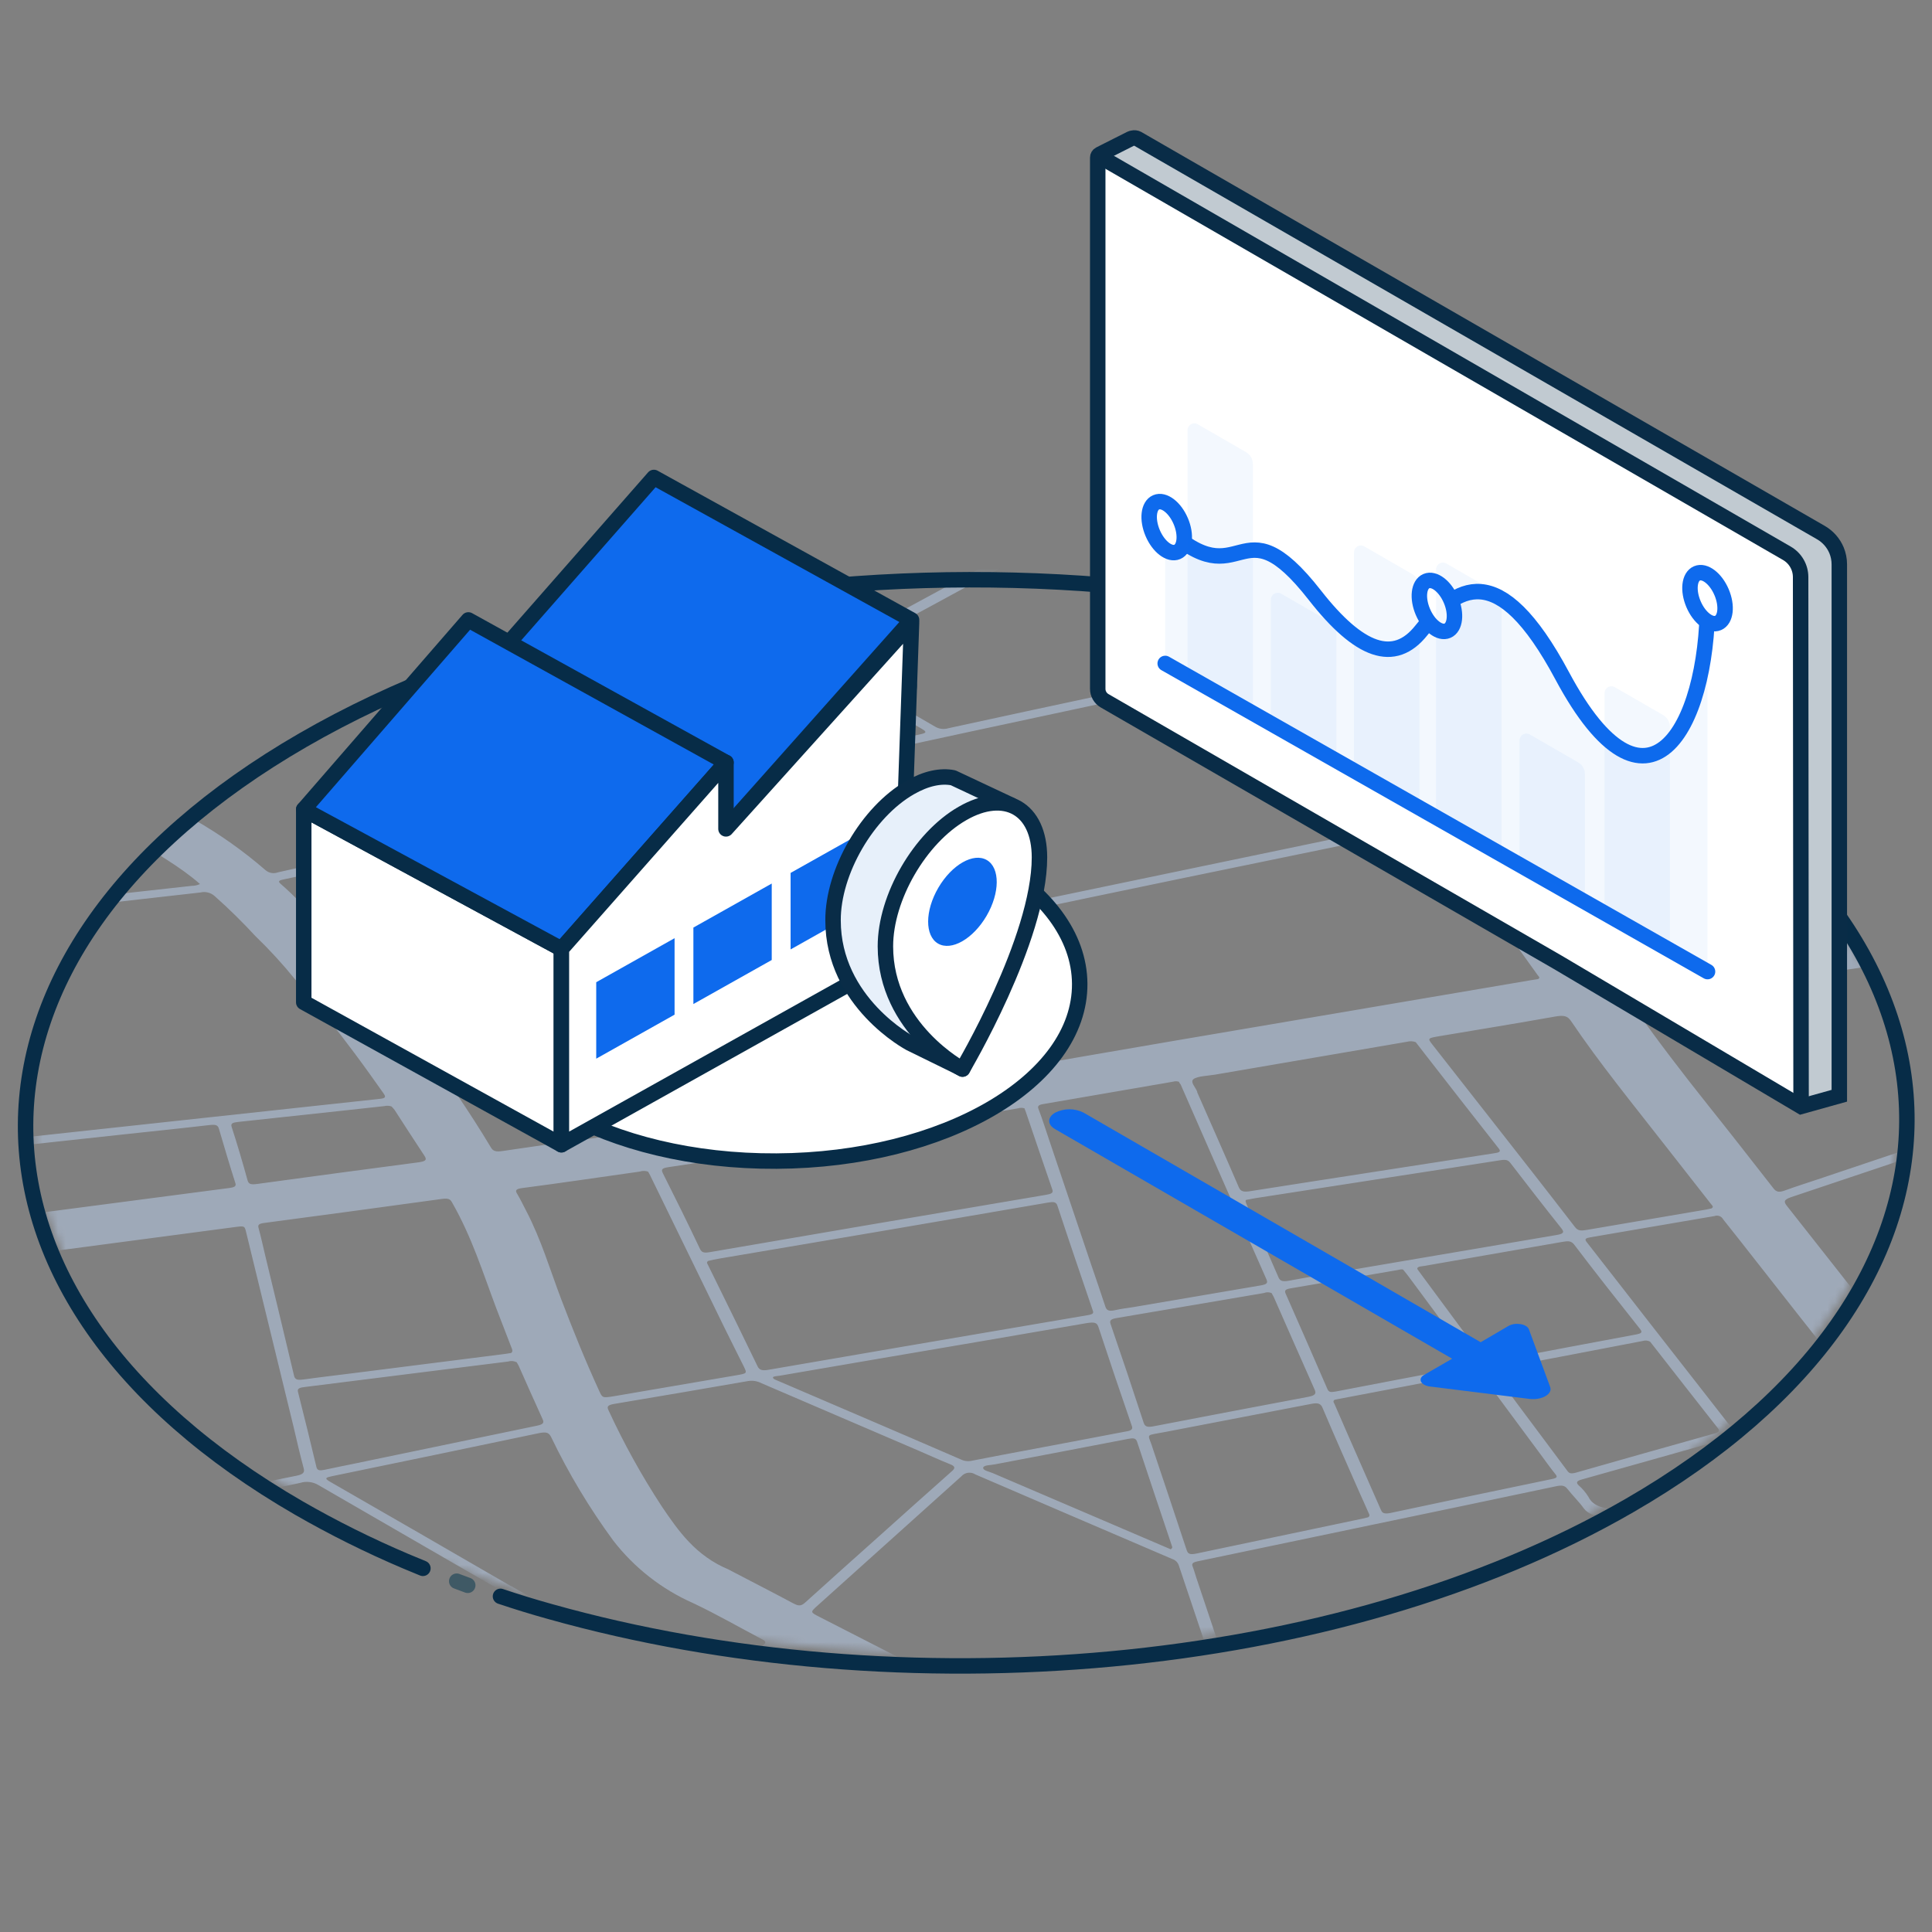 <?xml version="1.0" encoding="UTF-8"?>
<svg xmlns="http://www.w3.org/2000/svg" width="250" height="250" viewBox="0 0 250 250" fill="none">
  <rect x="0" y="0" width="250" height="250" fill="#808080" stroke="none"/>
  <g opacity="0.46">
    <mask id="mask0_26_5991" style="mask-type:luminance" maskUnits="userSpaceOnUse" x="4" y="74" width="242" height="140">
      <path d="M210.572 94.934C163.605 67.816 87.217 67.96 39.954 95.243C-7.309 122.526 -7.553 166.632 39.414 193.75C86.382 220.868 162.776 220.724 210.04 193.441C257.303 166.158 257.54 122.053 210.572 94.934Z" fill="white"></path>
    </mask>
    <g mask="url(#mask0_26_5991)">
      <path d="M-0.349 118.322L1.888 117.007C2.197 117.263 2.586 117.072 2.901 117.04C10.178 116.25 17.471 115.447 24.783 114.632C25.162 114.631 25.536 114.551 25.882 114.395C23.342 112.145 20.013 110.309 16.921 108.349L23.158 104.75C23.816 105.191 24.428 105.658 25.132 106.066C28.408 107.932 31.493 110.116 34.342 112.586C34.563 112.781 34.834 112.911 35.124 112.962C35.414 113.013 35.713 112.983 35.987 112.875C38.862 112.217 41.75 111.625 44.638 111.007C53.09 109.204 61.542 107.401 69.993 105.599C81.493 103.125 92.991 100.643 104.487 98.151C109.311 97.112 114.136 96.077 118.961 95.046C119.816 94.862 120.053 94.75 119.27 94.303C110.884 89.478 102.52 84.653 94.178 79.829C93.865 79.629 93.51 79.506 93.14 79.469C92.771 79.433 92.398 79.484 92.053 79.618C86.351 81.224 80.638 82.814 74.915 84.388L52.868 90.493C49.757 91.355 46.625 92.191 43.5 93.04L47.303 90.79C47.587 90.83 47.877 90.789 48.138 90.671L72.934 83.803C74.592 83.349 74.586 83.362 73.316 82.638C72.217 82.02 71.151 81.382 70.026 80.763C69.141 80.2 68.22 79.695 67.27 79.25L68.586 78.513C70.849 79.829 73.138 81.145 75.368 82.461C75.622 82.623 75.91 82.723 76.21 82.753C76.509 82.783 76.812 82.741 77.092 82.632C82.191 81.184 87.322 79.783 92.421 78.342C92.719 78.227 93.04 78.183 93.358 78.215C93.675 78.247 93.981 78.354 94.25 78.526C97.691 80.546 101.197 82.526 104.625 84.553C104.917 84.783 105.279 84.909 105.651 84.909C106.024 84.909 106.385 84.783 106.678 84.553C109.342 83.02 112.105 81.54 114.842 80.046C120.877 76.77 126.917 73.496 132.961 70.224C133.572 69.895 133.796 69.566 133.618 69.086C132.507 65.605 131.441 62.118 130.368 58.632C130.059 57.618 130.072 57.612 128.204 57.632C127.868 57.632 127.546 57.632 127.197 57.632C120.987 57.836 114.776 58.059 108.566 58.25C106.854 58.373 105.136 58.404 103.421 58.342L105.507 57.237C105.743 57.599 106.29 57.414 106.645 57.401C112.296 57.237 117.941 57.039 123.592 56.855C130.294 56.645 136.996 56.425 143.697 56.197C148.895 56.033 154.092 55.836 159.296 55.664L176.013 55.125C176.546 55.125 176.98 55.125 177.066 54.664C177.908 50.362 178.796 46.066 179.658 41.77C179.908 40.52 180.125 39.27 180.368 38.02C180.428 37.743 180.415 37.421 181.197 37.52C183.605 37.827 186.018 38.129 188.434 38.428C188.895 38.48 189.046 38.586 188.974 38.868C188.809 39.526 188.73 40.184 188.586 40.803C188.52 41.118 188.54 41.289 189.243 41.375C195.849 42.147 202.445 42.936 209.033 43.743C221.007 45.191 232.976 46.647 244.941 48.112C245.75 48.211 245.961 48.112 245.954 47.599C245.954 46.151 246.04 44.704 246.04 43.257C246.04 42.75 246.342 42.684 247.118 42.796C249.092 43.092 251.118 43.368 253.138 43.605C254.026 43.704 254.25 43.928 254.224 44.434C254.118 46.408 253.993 48.349 255.02 50.276C257.237 54.428 259.592 58.553 261.993 62.658C262.263 63.112 262.651 63.118 263.355 62.993C268.243 62.066 273.138 61.164 278.026 60.243C278.645 60.125 279.092 59.98 279.421 60.493C279.75 61.007 279.25 61.066 278.632 61.151C273.737 62.053 268.842 62.974 263.934 63.862C263.132 64.007 262.915 64.217 263.217 64.658C263.678 65.316 264.092 65.974 264.533 66.632C264.817 67.339 265.198 68.003 265.665 68.605C266.426 69.96 267.272 71.265 268.197 72.513C268.678 73.579 269.513 74.566 270.092 75.605C270.349 76.072 270.75 76.118 271.533 76.026C276.553 75.428 281.579 74.862 286.599 74.27C287.999 74.172 289.392 73.99 290.77 73.724L287.316 70.125C286.79 69.507 286.276 68.888 285.75 68.276L282.382 64.329C282.136 63.845 281.819 63.402 281.441 63.013C280.697 62.086 280.697 62.086 282.257 61.697C282.467 61.673 282.673 61.62 282.868 61.539C283.638 61.046 283.849 61.461 284.125 61.783C284.73 62.487 285.046 63.276 285.941 63.895C285.941 64.454 286.566 64.855 286.934 65.316C288.119 66.874 289.407 68.351 290.79 69.737C291.684 70.901 292.855 71.974 293.888 73.099C294.065 73.233 294.27 73.326 294.487 73.37C294.705 73.415 294.929 73.409 295.145 73.355C295.513 73.316 295.868 73.237 296.23 73.197C309.165 71.79 322.118 70.493 335.158 69.5C341.586 69.007 348.026 68.572 354.52 68.507C362.026 68.434 369.322 69.336 376.638 70.099C385.507 71.033 394.329 72.072 403.125 73.23C407.98 73.853 412.831 74.485 417.678 75.125L416.079 76.046C415.908 75.783 415.467 75.836 415.125 75.79C410.461 75.184 405.796 74.572 401.125 73.993C396.303 73.395 391.474 72.836 386.651 72.243C385.947 72.158 385.665 72.243 385.665 72.691C385.665 79.421 385.599 86.145 385.579 92.875C385.579 93.072 385.329 93.362 385.855 93.5L383.934 94.605C383.684 94.362 383.803 94.099 383.803 93.842L383.862 87.165C383.908 82.283 383.947 77.401 384.013 72.52C384.013 72.053 383.737 71.862 382.961 71.796C378.467 71.342 373.993 70.829 369.493 70.382C363.306 69.66 357.075 69.394 350.849 69.586C349.289 69.658 349.296 69.625 349.697 70.487C351.579 74.526 353.461 78.568 355.342 82.612C357.546 87.368 359.757 92.125 361.921 96.882C362.079 97.237 362.349 97.329 362.934 97.303C366.105 97.165 369.276 97.02 372.454 96.915C375.086 96.822 377.717 96.605 380.408 96.638L378.487 97.743C378.324 97.669 378.142 97.649 377.967 97.684C373.112 97.888 368.257 98.092 363.401 98.27C362.605 98.303 362.671 98.513 362.816 98.829C363.474 100.224 364.046 101.632 364.789 103.013C365.145 103.671 365.237 104.415 365.882 105.04L364.474 105.882C364.378 105.799 364.294 105.704 364.224 105.599C361.934 100.671 359.665 95.73 357.375 90.822C354.191 83.958 351.004 77.097 347.816 70.237C347.651 69.875 347.415 69.737 346.73 69.79C343.303 70.02 339.862 70.191 336.441 70.447C323.158 71.441 309.967 72.77 296.803 74.184C295.237 74.355 295.224 74.382 296.007 75.184C296.066 75.243 296.138 75.29 296.197 75.349C299.086 77.98 302.039 80.612 304.678 83.355C307.418 86.209 310.008 89.204 312.434 92.329C315.201 95.883 317.724 99.619 319.987 103.513C321.428 106.013 322.757 108.526 323.934 111.066C324.125 111.467 324.434 111.559 325.132 111.48C326.941 111.283 328.757 111.132 330.572 110.974C338.908 110.25 347.243 109.52 355.572 108.829C356.921 108.636 358.284 108.566 359.645 108.618L348.132 115.263C347.664 114.605 346.77 114.605 345.704 114.724C343.342 114.967 340.967 115.145 338.592 115.382C334.888 115.711 331.191 116.04 327.48 116.382C326.546 116.461 326.243 116.658 326.559 117.184C326.789 117.566 326.901 117.974 327.105 118.368C327.25 118.638 327.105 118.757 326.638 118.836C324.211 119.257 323.974 119.178 323.493 117.783C323.454 117.658 323.322 117.546 323.303 117.421C323.224 116.947 322.816 116.809 321.987 116.888C318.224 117.257 314.441 117.586 310.678 117.961C308.54 118.171 308.559 118.204 308.638 119.434C308.98 124.533 309.296 129.625 309.664 134.717C309.724 135.566 309.52 136.441 310.053 137.263L308.454 138.191C308.046 138.112 308.184 137.901 308.178 137.75C308.112 136.974 308.046 136.197 308.046 135.421C308.046 134.954 307.79 134.868 307.046 135.046C303.195 135.954 299.336 136.849 295.467 137.73C294.776 137.888 294.493 138.079 294.5 138.526C294.5 140.73 294.467 142.941 294.5 145.145C294.5 145.467 294.257 145.803 294.717 146.125L286.401 150.928C286.357 150.807 286.329 150.681 286.316 150.553C286.316 146.105 286.316 141.665 286.355 137.217C286.355 136.658 286.145 136.612 285.388 136.868L279.158 138.967C271.763 141.463 264.366 143.95 256.967 146.428C256.112 146.711 255.915 146.967 256.191 147.5C258.888 152.711 261.566 157.923 264.224 163.138C264.254 163.231 264.31 163.314 264.386 163.376C264.462 163.438 264.554 163.476 264.651 163.487L263.053 164.408C260.228 158.882 257.406 153.351 254.586 147.816C254.309 147.263 253.842 147.5 253.349 147.665C246.171 150.072 239 152.5 231.796 154.901C230.776 155.243 230.809 155.52 231.237 156.059C235.184 161.04 239.079 166.04 243.02 171.02C243.854 172.215 244.778 173.346 245.783 174.401L239.204 178.184C238.546 177.888 238.434 177.408 238.118 177.007C234.452 172.375 230.803 167.739 227.171 163.099C225.783 161.329 224.395 159.559 222.987 157.796C222.885 157.598 222.715 157.445 222.508 157.363C222.3 157.282 222.071 157.279 221.862 157.355L205.796 160.105C205.217 160.204 205 160.322 205.296 160.697C207.993 164.138 210.658 167.586 213.349 171.033C216.678 175.296 220.026 179.586 223.342 183.829C224.165 184.882 224.105 184.868 225.974 184.362C227.537 183.849 229.127 183.421 230.737 183.079L227.059 185.197C225.086 185.618 223.263 186.217 221.382 186.743C215.816 188.303 210.27 189.882 204.697 191.441C204.04 191.625 203.895 191.816 204.263 192.191C204.764 192.621 205.195 193.128 205.54 193.691C206.138 194.928 207.605 195.309 209.632 195.263L207.895 196.263C207.75 196.04 207.388 196.099 207.125 196.099C206.716 196.149 206.301 196.093 205.921 195.935C205.54 195.777 205.207 195.523 204.954 195.197C204.329 194.322 203.48 193.507 202.809 192.645C202.454 192.197 202.059 192.171 201.316 192.329C193.285 194.026 185.25 195.711 177.211 197.382C169.794 198.943 162.384 200.493 154.98 202.033C154.322 202.171 154.178 202.342 154.322 202.691C154.52 203.197 154.651 203.711 154.822 204.217C156.546 209.349 158.243 214.487 160.013 219.612C160.421 220.79 160.618 221.993 161.375 223.125L159.77 224.046C159.691 223.836 159.592 223.625 159.526 223.388C157.184 216.432 154.849 209.474 152.52 202.513C152.448 202.327 152.335 202.161 152.189 202.025C152.043 201.889 151.868 201.789 151.678 201.73C143.178 198.09 134.689 194.443 126.211 190.79C125.928 190.606 125.59 190.531 125.256 190.576C124.923 190.622 124.617 190.787 124.395 191.04C118.184 196.632 111.965 202.222 105.737 207.809C104.829 208.625 104.862 208.625 106.059 209.237C110.515 211.513 114.963 213.79 119.401 216.066C122.836 217.836 126.237 219.625 129.678 221.382C135.818 224.518 141.958 227.645 148.099 230.763L141.862 234.362L140.388 233.553L140.145 233.612L140.25 235.316L138.816 236.184C138.434 236.066 138.553 235.842 138.54 235.665C138.5 234.862 138.454 234.066 138.467 233.263C138.467 232.849 138.283 232.54 137.717 232.25C133.816 230.276 129.947 228.263 126.053 226.276L108.763 217.441C106.243 216.125 103.73 214.862 101.25 213.553C100.724 213.27 100.401 213.27 100.02 213.605C99.829 213.763 99.599 213.908 99.362 214.066C95.796 216.836 92.25 219.612 88.658 222.368C88.118 222.776 88.132 223.026 88.77 223.382C96.309 227.711 103.855 232.033 111.316 236.408C113.455 237.632 115.72 238.62 118.072 239.355C121.29 240.408 124.421 241.546 127.592 242.645L126.316 243.349C123.75 242.309 120.987 241.454 118.29 240.546C115.431 239.655 112.67 238.474 110.053 237.02C102.678 232.651 95.138 228.388 87.684 224.066C87.494 223.897 87.246 223.809 86.991 223.82C86.737 223.831 86.497 223.94 86.322 224.125C85.169 225.102 83.963 226.016 82.711 226.862L82.395 226.678C82.493 226.434 82.329 226.349 81.915 226.401L81.599 226.217L89.099 220.395C89.586 220.02 89.099 219.809 88.697 219.579C72.864 210.474 57.035 201.338 41.211 192.171C40.859 191.96 40.467 191.825 40.06 191.775C39.654 191.725 39.241 191.761 38.849 191.882C35.132 192.697 31.375 193.454 27.665 194.263C27.365 194.366 27.042 194.379 26.735 194.299C26.429 194.22 26.152 194.051 25.941 193.816C25.612 193.395 26.494 193.434 26.849 193.362C30.651 192.546 34.454 191.73 38.296 190.974C39.276 190.783 39.441 190.52 39.296 189.993C38.816 188.197 38.395 186.395 37.98 184.599L31.842 159.415C31.651 158.625 31.658 158.612 30.283 158.796C23.015 159.757 15.746 160.719 8.474 161.684C-1.579 163 -11.634 164.316 -21.691 165.632C-22.307 165.752 -22.946 165.642 -23.487 165.322C-25.355 164.197 -27.283 163.112 -29.191 162.033C-29.395 161.914 -29.776 161.809 -29.704 161.638C-29.631 161.467 -29.178 161.441 -28.855 161.395L2.066 157.342L29.697 153.724C30.276 153.645 30.599 153.526 30.461 153.105C29.717 150.77 29.02 148.428 28.336 146.086C28.204 145.645 28.033 145.474 27.125 145.579C23.309 146.026 19.467 146.414 15.638 146.829L-41.322 153.007C-42.73 153.165 -44.178 153.52 -45.467 152.822L-45.789 152.638C-45.33 152.461 -44.846 152.356 -44.355 152.329L-34.487 151.25L-2.408 147.776L26.803 144.612L48.803 142.23C49.572 142.145 50.118 142.145 49.638 141.493C48.408 139.757 47.178 138.02 45.888 136.296C43.467 133.072 40.993 129.862 38.191 126.737C36.589 124.758 34.866 122.879 33.033 121.112C31.367 119.303 29.61 117.579 27.77 115.947C27.523 115.727 27.227 115.569 26.906 115.489C26.585 115.409 26.249 115.408 25.928 115.487C17.853 116.408 9.783 117.314 1.717 118.204C1.04 118.356 0.342 118.396 -0.349 118.322ZM256.408 67.901C256.079 67.329 255.75 66.757 255.421 66.178C255.224 65.803 254.934 65.724 254.276 65.882C252.026 66.428 249.75 66.934 247.487 67.461L214.474 75.086L191.184 80.487L183.553 82.237C183.059 82.355 182.434 82.434 182.592 82.895C183.079 84.355 183.283 85.842 183.908 87.283C184.377 89.426 184.979 91.537 185.711 93.605C185.71 93.757 185.724 93.909 185.75 94.059C186.237 95.79 187.816 97.283 188.862 98.888C189.072 99.211 189.487 99.033 189.809 98.954C192.02 98.421 194.237 97.882 196.441 97.329C202.671 95.763 208.895 94.178 215.132 92.612C225.474 90.02 235.82 87.434 246.171 84.855C251.651 83.487 257.118 82.099 262.618 80.743C264.461 80.29 264.487 80.316 263.79 79.263C262.557 77.408 261.322 75.555 260.086 73.704L256.408 67.901ZM41.664 119.579L46.757 125.224C48.829 127.855 50.908 130.428 52.967 133.033C53.217 133.349 53.586 133.276 53.993 133.191L56.842 132.586L92.447 125.197C105.934 122.404 119.423 119.607 132.915 116.809C145.243 114.248 157.564 111.682 169.875 109.112C174.436 108.165 178.996 107.222 183.553 106.283C184.27 106.138 184.513 105.98 184.145 105.533C183.553 104.816 183.059 104.066 182.553 103.322C180.809 100.803 178.75 98.355 177.29 95.77C176.817 93.622 176.217 91.504 175.493 89.428C175.079 87.895 174.638 86.362 174.263 84.822C174.145 84.349 173.928 84.276 173.118 84.454C165.882 86.033 158.645 87.592 151.408 89.132L125.658 94.651C118.553 96.182 111.45 97.717 104.349 99.257C94.748 101.314 85.143 103.371 75.533 105.428C66.103 107.445 56.673 109.476 47.243 111.52L36.803 113.776C36.316 113.882 35.829 113.954 36.296 114.355C38.243 116.04 39.855 117.842 41.664 119.579ZM199.02 126.697C199.362 126.493 199.092 126.349 198.987 126.197C197.961 124.763 196.932 123.331 195.901 121.901C192.454 117.099 188.987 112.303 185.566 107.493C185.25 107.046 184.875 107.04 184.204 107.184C180.928 107.882 177.638 108.57 174.336 109.25C167.055 110.75 159.774 112.25 152.493 113.75C144.722 115.36 136.956 116.982 129.197 118.618C120.724 120.373 112.248 122.127 103.77 123.882C102.842 124.072 102.697 124.309 102.954 124.829C104.487 127.967 105.98 131.112 107.461 134.257C108.526 136.5 109.553 138.757 110.599 141.007C110.829 141.507 111.191 141.796 112.243 141.546C113.296 141.296 114.461 141.151 115.572 140.961C124.125 139.482 132.678 138.002 141.23 136.52C148.165 135.322 155.105 134.136 162.053 132.961C174.101 130.908 186.149 128.862 198.197 126.822L199.02 126.697ZM121.388 77.928C116.822 80.388 112.263 82.862 107.671 85.309C106.967 85.684 106.875 85.888 107.618 86.309C112.105 88.858 116.557 91.425 120.974 94.013C121.234 94.172 121.526 94.273 121.829 94.311C122.132 94.348 122.439 94.321 122.73 94.23C129.515 92.752 136.314 91.287 143.125 89.836L163.092 85.566C166.382 84.855 169.671 84.112 172.961 83.395C173.579 83.263 173.849 83.138 173.671 82.697C173.356 81.866 173.112 81.01 172.941 80.138C172.704 79.046 171.967 77.974 172.197 76.849C173.612 70.151 175.092 63.461 176.586 56.763C176.717 56.191 176.48 56.046 175.507 56.105C172.783 56.23 170.046 56.316 167.316 56.401L133.191 57.493C131.776 57.533 131.77 57.533 132.033 58.362C133.204 62.125 134.375 65.888 135.579 69.651C135.678 69.967 135.579 70.178 135.204 70.395L121.388 77.928ZM248.395 54.039C248.089 53.894 247.753 53.824 247.415 53.836L232.368 52.033L203.29 48.513C198.349 47.914 193.421 47.329 188.467 46.717C187.711 46.625 187.487 46.717 187.395 47.171C186.862 49.987 186.27 52.803 185.658 55.612C184.487 61.02 183.217 66.415 182.125 71.829C181.625 74.296 180.349 76.763 181.553 79.283C181.75 79.755 181.896 80.247 181.987 80.75C182.165 81.526 182.158 81.533 183.395 81.25C188.974 79.965 194.553 78.68 200.132 77.395L237.112 68.842C242.621 67.566 248.127 66.292 253.632 65.02C254.368 64.855 254.553 64.704 254.29 64.237C252.388 61.007 250.559 57.763 248.704 54.526C248.559 54.336 248.467 54.171 248.395 54.039ZM292.105 75C291.965 74.899 291.806 74.827 291.638 74.79C291.469 74.753 291.295 74.75 291.125 74.783C284.722 75.524 278.318 76.257 271.915 76.98C271.165 77.066 271.178 77.25 271.388 77.553C273.007 79.875 274.645 82.197 276.243 84.52C277.493 86.329 279.151 88.02 280.579 89.783C282.434 92.079 283.474 94.54 284.526 96.987C286.892 102.56 288.916 108.272 290.586 114.092C290.75 114.645 291.033 114.803 292.026 114.704C297.901 114.112 303.776 113.559 309.658 113C312.987 112.684 316.309 112.342 319.651 112.105C320.664 112.026 320.882 111.901 320.618 111.362C315.841 101.423 309.5 92.316 301.836 84.388C299.461 81.934 296.849 79.572 294.289 77.151C293.52 76.441 292.763 75.658 292.105 75ZM261.52 143.77C262.046 143.533 261.776 143.237 261.671 142.98C260.954 141.191 260.211 139.408 259.487 137.625C257.684 133.165 255.89 128.706 254.105 124.25C253.901 123.737 253.566 123.592 252.638 123.711C249.467 124.046 246.303 124.414 243.171 124.862C232.763 126.362 222.441 128.059 212.125 129.757C211.303 129.888 211.25 130.072 211.546 130.493C214.52 134.691 217.691 138.836 220.974 142.954C223.842 146.539 226.651 150.145 229.461 153.743C229.803 154.191 230.118 154.355 230.947 154.053C232.342 153.54 233.803 153.086 235.23 152.605L257.336 145.178L261.52 143.77ZM254.099 105.395C254.467 105.184 254.184 105.02 254.059 104.849L250.711 100.605L240.842 88.105C240.553 87.743 240.415 87.355 239.342 87.625C232.599 89.342 225.829 91.02 219.072 92.711C209.678 95.059 200.283 97.428 190.875 99.757C189.993 99.98 189.75 100.145 190.151 100.697C193.099 104.73 195.993 108.776 198.882 112.822C199.165 113.224 199.48 113.322 200.23 113.211C209.283 111.895 218.34 110.579 227.401 109.263C235.919 108.031 244.441 106.8 252.967 105.572C253.342 105.54 253.737 105.461 254.099 105.395ZM200.296 114.29C199.961 114.546 200.257 114.73 200.388 114.947C202.743 118.237 205.132 121.526 207.454 124.816C207.757 125.243 208.151 125.237 208.77 125.132C214.178 124.243 219.579 123.349 225 122.5C234.474 120.987 243.941 119.474 253.658 118.553C262.974 117.665 272.263 116.645 281.579 115.75C282.73 115.638 282.711 115.395 282.553 114.915C281.895 112.862 281.237 110.803 280.579 108.743C279.987 106.993 279.329 105.243 278.73 103.48C278.586 103.059 278.224 102.98 277.546 103.079C272.026 103.888 266.5 104.678 260.974 105.48L234.211 109.336L201.112 114.138C200.816 114.184 200.54 114.243 200.296 114.29ZM54.316 134.211C53.875 134.421 54.158 134.599 54.316 134.796C57.605 139.316 60.757 143.855 63.526 148.487C63.796 148.941 64.132 149.072 64.993 148.947C68.722 148.39 72.467 147.86 76.23 147.355C87.007 145.901 97.612 144.066 108.204 142.25C109.086 142.099 109.368 141.928 109.092 141.349C106.487 135.963 103.925 130.57 101.408 125.171C101.125 124.559 100.816 124.513 99.842 124.717C93.368 126.092 86.868 127.428 80.375 128.77L55.467 133.947C55.053 134.02 54.678 134.118 54.316 134.211ZM94.309 203.112C97.599 204.836 100.165 206.138 102.658 207.48C103.388 207.868 103.711 207.809 104.224 207.336C107.349 204.5 110.526 201.678 113.684 198.849C116.842 196.02 119.993 193.191 123.178 190.368C123.612 189.987 123.645 189.75 122.941 189.467C121.592 188.928 120.309 188.336 118.993 187.77L98.566 179C98.005 178.704 97.361 178.604 96.737 178.717C90.996 179.717 85.243 180.7 79.48 181.665C78.546 181.822 78.533 182.053 78.75 182.507C80.731 186.799 83.024 190.939 85.612 194.895C87.79 198.118 90.013 201.316 94.309 203.105V203.112ZM91.678 163.138C91.355 163.329 91.52 163.5 91.599 163.658C91.888 164.257 92.197 164.862 92.487 165.461C94.342 169.243 96.211 173.026 98.033 176.809C98.263 177.283 98.638 177.388 99.401 177.257C105.191 176.257 110.982 175.261 116.776 174.27C124.763 172.901 132.752 171.54 140.743 170.184C141.447 170.066 141.546 169.921 141.401 169.566C139.862 165.053 138.316 160.533 136.829 156.013C136.658 155.513 136.322 155.487 135.612 155.612C128.743 156.796 121.875 157.974 115.007 159.145L93.079 162.862C92.592 162.941 92.105 163.046 91.665 163.158L91.678 163.138ZM66.158 205.243C74.022 209.783 81.879 214.325 89.73 218.868C90.336 219.224 90.605 219.237 91.138 218.816C93.632 216.842 96.178 214.868 98.737 212.895C99.138 212.586 99.145 212.401 98.645 212.138C95.651 210.572 92.796 208.908 89.671 207.434C85.612 205.636 82.064 202.855 79.349 199.342C76.263 195.137 73.574 190.655 71.316 185.954C71.04 185.395 70.724 185.243 69.711 185.454C60.825 187.322 51.925 189.173 43.013 191.007C42.178 191.178 41.908 191.276 42.697 191.73C50.535 196.23 58.351 200.741 66.145 205.263L66.158 205.243ZM66.158 175.072C66.401 174.836 66.276 174.625 66.197 174.414C65.54 172.711 64.882 171.013 64.224 169.303C62.487 164.697 61.066 160.092 58.52 155.638C58.296 155.237 58.132 155.013 57.204 155.138C49.546 156.195 41.871 157.232 34.178 158.25C33.52 158.342 33.349 158.48 33.447 158.862C33.789 160.118 34.059 161.382 34.362 162.645C35.592 167.763 36.842 172.888 38.046 178C38.171 178.553 38.5 178.612 39.362 178.493C41.48 178.197 43.618 177.954 45.743 177.684L65.415 175.191L66.158 175.072ZM152.605 140C152.358 139.902 152.085 139.888 151.829 139.961C150.941 140.132 150.033 140.27 149.138 140.428L135.322 142.809C134.776 142.908 134.158 142.941 134.368 143.467C134.901 144.855 135.336 146.263 135.809 147.658L141.191 163.625C141.803 165.428 142.428 167.224 143.02 169.033C143.165 169.48 143.368 169.757 144.336 169.526C145.086 169.349 145.908 169.263 146.697 169.132C152.167 168.197 157.638 167.265 163.112 166.336C163.862 166.204 164.105 166.059 163.888 165.566C160.156 157.158 156.452 148.746 152.776 140.329C152.691 140.243 152.632 140.132 152.566 140.02L152.605 140ZM132.579 143.421C132.297 143.329 131.993 143.329 131.711 143.421C125.64 144.452 119.568 145.493 113.493 146.546C104.54 148.092 95.618 149.691 86.559 151.02C85.645 151.151 85.526 151.322 85.77 151.809C87.408 155.066 89.026 158.329 90.572 161.599C90.829 162.132 91.158 162.151 91.967 162.007C98.546 160.871 105.125 159.743 111.704 158.625C119.599 157.283 127.493 155.943 135.388 154.605C136.046 154.493 136.322 154.355 136.178 153.947C135.007 150.559 133.862 147.178 132.711 143.79C132.651 143.678 132.618 143.553 132.579 143.421ZM265.29 81.493C264.901 81.165 264.632 81.329 264.322 81.408L255.112 83.711C251.007 84.737 246.908 85.77 242.79 86.776C242.026 86.967 241.849 87.132 242.25 87.572C242.908 88.316 243.48 89.092 244.086 89.855C248.033 94.803 251.956 99.752 255.855 104.704C256.105 105.02 256.355 105.099 256.954 105C258.928 104.684 260.954 104.415 262.961 104.118C267.658 103.461 272.349 102.737 277.059 102.086C277.987 101.954 278.066 101.711 277.868 101.276C277.618 100.711 277.428 100.138 277.211 99.572C276.066 96.941 275.237 94.217 273.138 91.763C270.761 89 268.568 86.189 266.559 83.329C266.092 82.697 265.665 82.053 265.29 81.5V81.493ZM83.855 151.605C83.503 151.487 83.122 151.487 82.77 151.605L74.796 152.743C72.397 153.086 69.985 153.417 67.559 153.737C66.79 153.836 66.632 154.026 66.901 154.447C67.329 155.158 67.671 155.888 68.053 156.612C70.026 160.382 71.158 164.263 72.612 168.099C74.132 172.079 75.73 176.053 77.54 179.993C77.961 180.915 77.961 180.908 79.559 180.651L95.211 177.974C96.671 177.724 96.684 177.724 96.27 176.868C95.447 175.204 94.599 173.546 93.783 171.882C90.564 165.303 87.349 158.713 84.138 152.112C84.059 151.921 83.947 151.763 83.855 151.605ZM183.197 134.855C182.835 134.718 182.439 134.7 182.066 134.803C173.803 136.228 165.531 137.645 157.25 139.053C156.283 139.217 154.967 139.243 154.454 139.625C153.941 140.007 154.737 140.717 154.921 141.283C154.921 141.283 154.921 141.322 154.921 141.349C156.724 145.454 158.546 149.553 160.316 153.665C160.553 154.204 160.974 154.27 161.816 154.132C166.921 153.322 172.04 152.539 177.151 151.743L193.23 149.25C193.888 149.151 194.329 149.086 193.921 148.592C190.724 144.546 187.579 140.487 184.415 136.428L183.197 134.855ZM221.467 156.368C221.809 156.151 221.553 155.993 221.421 155.822L215.553 148.329C211.362 142.954 207 137.618 203.296 132.132C202.849 131.474 202.408 131.329 201.197 131.546C196.257 132.428 191.27 133.237 186.303 134.072C184.724 134.342 184.711 134.342 185.342 135.158C187.82 138.329 190.305 141.498 192.796 144.665C196.48 149.362 200.171 154.066 203.803 158.783C204.184 159.276 204.566 159.283 205.322 159.151C210.467 158.274 215.614 157.397 220.763 156.52C221.053 156.467 221.276 156.408 221.487 156.368H221.467ZM100.204 178.48C103.934 180.072 107.533 181.618 111.132 183.165C115.54 185.059 119.954 186.947 124.342 188.855C124.781 189.071 125.28 189.129 125.757 189.02C128.487 188.48 131.237 187.967 133.98 187.454C137.796 186.73 141.618 186.02 145.428 185.283C145.967 185.178 146.678 185.145 146.474 184.559C144.996 180.283 143.55 176.002 142.138 171.717C141.947 171.132 141.625 171.059 140.658 171.204C131.347 172.814 122.033 174.408 112.717 175.987C108.77 176.662 104.822 177.34 100.875 178.02C100.487 178.086 99.645 178.072 100.204 178.48ZM161.25 155.263C161.086 155.421 161.25 155.572 161.25 155.704C162.638 158.908 164.059 162.099 165.441 165.303C165.645 165.776 166 165.868 166.79 165.724C169 165.309 171.243 164.941 173.474 164.559C182.763 162.972 192.053 161.393 201.342 159.822C202.211 159.678 202.5 159.52 202.066 158.974C199.809 156.151 197.618 153.309 195.428 150.467C195.145 150.105 194.849 150.02 194.151 150.132C189.415 150.882 184.658 151.599 179.915 152.336L162.421 155.046C162.046 155.112 161.665 155.197 161.25 155.263ZM177.04 196.336C177.349 196.132 177.151 195.908 177.072 195.717C176.73 194.895 176.336 194.086 175.98 193.27C174.349 189.566 172.691 185.855 171.125 182.145C170.895 181.618 170.54 181.487 169.658 181.665C163.395 182.882 157.112 184.066 150.849 185.283C148.178 185.803 148.5 185.434 149.053 187.072C149.092 187.204 149.132 187.329 149.178 187.461C150.638 191.822 152.112 196.191 153.546 200.559C153.711 201.066 153.941 201.217 154.862 201.02C162.015 199.507 169.171 198.002 176.329 196.507L177.04 196.336ZM172.691 181.132C172.428 181.329 172.599 181.513 172.691 181.697C173.243 182.974 173.798 184.248 174.355 185.52C175.79 188.783 177.224 192.046 178.658 195.309C178.829 195.691 178.941 195.967 179.901 195.783C186.871 194.296 193.851 192.829 200.842 191.382C201.5 191.25 201.546 191.099 201.276 190.763C200.671 190.02 200.138 189.263 199.579 188.507C197.022 185.059 194.467 181.61 191.915 178.158C191.605 177.737 191.296 177.559 190.408 177.737C184.684 178.855 178.947 179.934 173.211 181.026L172.691 181.132ZM164.52 167.316C164.366 167.252 164.202 167.22 164.036 167.22C163.87 167.22 163.706 167.252 163.553 167.316C157.211 168.388 150.882 169.48 144.54 170.546C143.77 170.678 143.54 170.836 143.704 171.316C145.169 175.579 146.599 179.844 147.993 184.112C148.178 184.684 148.592 184.697 149.355 184.546C155.98 183.276 162.605 182 169.25 180.757C170.211 180.579 170.342 180.329 170.118 179.822C168.375 175.921 166.665 172.007 164.941 168.099C164.836 167.822 164.671 167.559 164.54 167.316H164.52ZM213.487 173.592C213.347 173.521 213.194 173.477 213.037 173.465C212.88 173.452 212.722 173.471 212.572 173.52C206.432 174.704 200.27 175.882 194.086 177.053C193.355 177.191 193.125 177.349 193.467 177.789C194.421 179.013 195.296 180.25 196.211 181.48L202.737 190.224C202.967 190.54 203.099 190.796 203.928 190.559C209.884 188.857 215.853 187.171 221.836 185.5C222.408 185.342 222.599 185.184 222.29 184.803C219.5 181.27 216.743 177.724 213.974 174.184C213.816 173.987 213.671 173.796 213.507 173.592H213.487ZM66.842 176.27C66.499 176.096 66.102 176.066 65.737 176.184L57.046 177.27L39.474 179.474C38.882 179.546 38.428 179.618 38.553 180.092C39.377 183.342 40.175 186.592 40.947 189.842C41.053 190.29 41.382 190.322 42 190.191C43.316 189.908 44.632 189.645 45.947 189.375C53.789 187.743 61.632 186.114 69.474 184.487C70.243 184.329 70.441 184.132 70.23 183.678C69.165 181.362 68.151 179.033 67.112 176.717C67.02 176.553 66.921 176.388 66.862 176.27H66.842ZM183.665 163.901C183.263 164.059 183.401 164.224 183.52 164.382L184.178 165.276C186.757 168.763 189.338 172.252 191.921 175.743C192.204 176.132 192.421 176.349 193.382 176.158C199.454 174.967 205.559 173.829 211.658 172.691C212.408 172.546 212.579 172.421 212.224 171.974C209.349 168.349 206.493 164.737 203.711 161.066C203.329 160.566 202.928 160.566 202.217 160.691L184.257 163.816L183.665 163.901ZM284.151 120.671C283.824 120.552 283.468 120.536 283.132 120.625C279.697 120.963 276.268 121.305 272.842 121.651C267.388 122.211 261.934 122.776 256.467 123.316C255.724 123.395 255.559 123.546 255.73 123.974C256.954 126.954 258.138 129.941 259.342 132.921C259.461 133.224 259.579 133.415 260.309 133.257C268.643 131.45 276.976 129.66 285.309 127.888C285.829 127.776 285.895 127.638 285.822 127.362C285.283 125.23 284.77 123.092 284.243 120.961C284.225 120.863 284.2 120.766 284.171 120.671H284.151ZM181.579 164.303C181.382 164.184 181.086 164.303 180.822 164.349C176.217 165.132 171.612 165.934 167.007 166.711C166.349 166.822 166.184 166.974 166.349 167.368C168.169 171.487 169.974 175.61 171.763 179.737C171.934 180.138 172.178 180.191 172.822 180.066C178.441 178.982 184.068 177.91 189.704 176.849C190.493 176.697 190.684 176.546 190.362 176.066C187.684 172.507 185.059 168.934 182.415 165.368C182.165 165.026 181.895 164.691 181.579 164.303ZM307.684 133.882C307.78 133.838 307.856 133.761 307.898 133.666C307.941 133.57 307.946 133.462 307.915 133.362C307.915 132.862 307.836 132.368 307.796 131.875C307.513 127.572 307.204 123.276 306.961 118.974C306.928 118.362 306.559 118.316 305.691 118.428C301.559 118.84 297.423 119.237 293.283 119.618C292.467 119.697 292.224 119.849 292.362 120.329C293.875 125.592 294.993 130.855 294.559 136.184C294.493 136.941 294.559 136.941 295.737 136.664L304.29 134.691L307.684 133.882ZM260.316 134.329C259.934 134.566 260.125 134.783 260.204 134.987C259.546 133.368 261.658 138.54 263.263 142.572C263.454 143.046 263.73 143.046 264.401 142.816C266.98 141.921 269.599 141.066 272.191 140.184C276.645 138.691 281.086 137.184 285.546 135.697C286.079 135.513 286.395 135.336 286.388 134.941C286.456 133.173 286.426 131.403 286.296 129.638C286.184 128.743 286.165 128.743 284.717 129.059L262.954 133.717C262.04 133.915 261.138 134.138 260.316 134.329ZM50.658 143.171C50.352 143.069 50.024 143.055 49.711 143.132L44.967 143.651C40.248 144.165 35.529 144.673 30.809 145.178C30.099 145.257 29.822 145.368 29.98 145.836C30.724 148.132 31.401 150.441 32.033 152.73C32.171 153.23 32.461 153.316 33.276 153.204C40.202 152.257 47.134 151.327 54.072 150.415C55.02 150.29 55.316 150.132 54.921 149.553C53.605 147.579 52.349 145.605 51.066 143.632C50.941 143.469 50.805 143.315 50.658 143.171ZM151.493 200.48C151.776 200.283 151.678 200.151 151.638 200.026C150.138 195.54 148.618 191.046 147.138 186.559C146.974 186.059 146.612 186.066 145.908 186.204C140.18 187.309 134.445 188.406 128.704 189.493C128.165 189.599 127.283 189.572 127.224 189.921C127.165 190.27 127.967 190.415 128.441 190.612C133.23 192.669 138.031 194.724 142.842 196.776L151.493 200.48ZM298.605 78.046C298.464 77.925 298.285 77.858 298.099 77.858C297.913 77.858 297.733 77.925 297.592 78.046C297.217 78.29 296.026 78.243 296.612 78.836C297.493 79.73 298.454 80.599 299.388 81.467C299.921 81.967 300.414 81.553 300.868 81.408C301.322 81.263 301.947 81.197 301.461 80.75C300.513 79.849 299.579 78.947 298.632 78.046H298.605ZM323.961 112.257C323.309 112.21 322.655 112.277 322.026 112.454C321.553 112.513 321.697 112.743 321.783 112.934C322.204 113.868 322.678 114.803 323.013 115.757C323.243 116.415 323.921 116.138 324.533 116.079C325.145 116.02 325.658 115.908 325.395 115.421C324.934 114.513 324.586 113.586 324.178 112.665C324.123 112.514 324.059 112.367 323.987 112.224L323.961 112.257ZM305.283 84.586C304.533 84.066 304.066 84.586 303.513 84.697C302.961 84.809 302.888 84.987 303.164 85.283C304 86.171 304.822 87.066 305.599 87.974C305.993 88.434 306.467 88.184 306.868 88.033C307.27 87.882 308.25 87.915 307.763 87.375C306.961 86.388 306.118 85.454 305.309 84.553L305.283 84.586ZM285.961 64.862C285.388 64.868 284.822 64.98 284.29 65.191C283.724 65.309 283.868 65.553 284.059 65.776C284.822 66.665 285.632 67.546 286.342 68.447C286.684 68.888 287.105 68.783 287.559 68.592C288.013 68.401 289.046 68.428 288.5 67.809C287.737 66.941 287.02 66.066 286.276 65.178C286.176 65.067 286.071 64.962 285.961 64.862ZM294.737 74.829C295.033 74.743 294.855 74.546 294.632 74.322C293.783 73.461 292.928 72.605 292.125 71.737C291.678 71.25 291.197 71.546 290.763 71.697C290.329 71.849 289.447 71.875 289.993 72.408C290.737 73.145 291.447 73.895 292.158 74.638C293.23 75.77 293.053 75.355 294.737 74.829ZM310.901 91.033C310.318 91.024 309.739 91.131 309.197 91.349C308.724 91.447 308.776 91.658 308.947 91.888C309.651 92.79 310.382 93.691 311.02 94.612C311.487 95.27 312.092 94.776 312.632 94.704C313.171 94.632 313.618 94.461 313.25 94.046C312.533 93.191 311.901 92.309 311.237 91.447C311.138 91.303 311.033 91.191 310.895 91.033H310.901ZM315.947 101.822C316.595 101.867 317.244 101.778 317.855 101.559C318.382 101.461 318.125 101.263 318.013 101.092C317.428 100.158 316.809 99.237 316.257 98.296C315.993 97.849 315.546 97.849 314.974 98.053C314.401 98.257 313.487 98.132 313.974 98.79C314.632 99.665 315.138 100.559 315.717 101.421L315.947 101.822ZM320.243 105.066C319.652 105.019 319.057 105.079 318.487 105.243C318.105 105.303 318.072 105.474 318.171 105.658C318.711 106.665 319.263 107.665 319.796 108.671C319.961 108.987 320.329 109.04 320.737 108.895C321.145 108.75 322.309 108.895 322.053 108.349C321.565 107.292 321.02 106.262 320.421 105.263C320.367 105.191 320.306 105.124 320.237 105.066H320.243Z" fill="#C3DAFB"></path>
    </g>
  </g>
  <path d="M60.526 205.138L59.099 204.605" stroke="#3F5965" stroke-width="2" stroke-linecap="round" stroke-linejoin="round"></path>
  <path d="M54.724 202.941L52.5 202.02C47.761 200.008 43.147 197.712 38.684 195.145C-8.684 167.783 -8.461 123.289 39.224 95.757C86.908 68.224 163.98 68.085 211.368 95.447C258.757 122.809 258.513 167.303 210.829 194.829C172.954 216.697 116.553 221.283 71.197 208.539C69.004 207.93 66.86 207.272 64.763 206.566" stroke="#072C47" stroke-width="2" stroke-linecap="round" stroke-linejoin="round"></path>
  <path d="M235.632 68.921L147.191 17.947C147.056 17.868 146.903 17.826 146.747 17.826C146.591 17.826 146.437 17.868 146.303 17.947L143.342 19.441C142.948 19.637 142.616 19.939 142.384 20.313C142.151 20.688 142.028 21.119 142.026 21.559V88.309C142.026 88.871 142.174 89.424 142.455 89.911C142.735 90.398 143.139 90.803 143.625 91.085L232.382 142.303C232.589 142.417 232.822 142.477 233.059 142.477C233.296 142.477 233.529 142.417 233.737 142.303L237.237 140.513C237.469 140.392 237.664 140.21 237.8 139.986C237.936 139.762 238.007 139.505 238.007 139.243V73.026C238.006 72.194 237.787 71.376 237.37 70.655C236.953 69.934 236.353 69.336 235.632 68.921Z" fill="white"></path>
  <path d="M233.059 143.171L233 74.678C233 74.052 232.835 73.438 232.522 72.896C232.209 72.355 231.759 71.905 231.217 71.592L142.257 20.632L147.191 17.947L235.632 68.921C236.354 69.337 236.955 69.936 237.372 70.658C237.789 71.38 238.008 72.199 238.007 73.033V141.789L233.059 143.171Z" fill="#C1CAD1"></path>
  <path d="M150.776 68.204C160.98 77.796 160.224 64.329 170.151 77.033C175.855 84.322 180.401 86.02 183.934 81.559C188.388 75.915 193.855 71.921 202.165 87.48C213.086 107.875 220.954 94.461 220.954 77.822V125.724L150.776 85.849V68.204Z" fill="#0E6AED" fill-opacity="0.05"></path>
  <path d="M220.954 125.724L150.776 85.849" stroke="#0E6AED" stroke-width="2" stroke-miterlimit="10" stroke-linecap="round"></path>
  <path d="M150.776 68.204C160.98 77.796 160.224 64.329 170.151 77.033C175.855 84.322 180.401 86.02 183.934 81.559C188.388 75.915 193.855 71.921 202.165 87.48C213.086 107.875 220.954 94.461 220.954 77.822" stroke="#0E6AED" stroke-width="2" stroke-miterlimit="10"></path>
  <path d="M152.339 71.415C153.342 70.988 153.543 69.206 152.789 67.434C152.035 65.662 150.611 64.571 149.608 64.998C148.605 65.425 148.403 67.207 149.157 68.979C149.911 70.751 151.336 71.842 152.339 71.415Z" fill="white" stroke="#0E6AED" stroke-width="2" stroke-miterlimit="10"></path>
  <path d="M187.303 81.614C188.306 81.187 188.508 79.405 187.754 77.633C187 75.861 185.575 74.77 184.572 75.197C183.569 75.624 183.367 77.406 184.121 79.178C184.875 80.95 186.3 82.041 187.303 81.614Z" fill="white" stroke="#0E6AED" stroke-width="2" stroke-miterlimit="10"></path>
  <path d="M222.32 80.61C223.323 80.183 223.525 78.401 222.771 76.629C222.017 74.857 220.592 73.766 219.589 74.193C218.586 74.62 218.384 76.402 219.138 78.174C219.892 79.946 221.317 81.037 222.32 80.61Z" fill="white" stroke="#0E6AED" stroke-width="2" stroke-miterlimit="10"></path>
  <path d="M155 54.908L161.237 58.507C161.508 58.664 161.732 58.889 161.888 59.161C162.044 59.432 162.126 59.74 162.125 60.053V92.5L153.664 87.612V55.684C153.663 55.527 153.703 55.373 153.781 55.236C153.858 55.1 153.971 54.986 154.106 54.907C154.242 54.828 154.396 54.787 154.553 54.787C154.71 54.787 154.864 54.829 155 54.908Z" fill="#0E6AED" fill-opacity="0.05"></path>
  <path d="M165.789 76.829L172.026 80.428C172.298 80.584 172.523 80.81 172.68 81.081C172.837 81.352 172.92 81.66 172.921 81.974V98.421L164.454 93.533V77.632C164.448 77.472 164.484 77.314 164.56 77.174C164.635 77.034 164.747 76.917 164.884 76.835C165.02 76.752 165.177 76.709 165.336 76.708C165.495 76.707 165.652 76.749 165.789 76.829Z" fill="#0E6AED" fill-opacity="0.05"></path>
  <path d="M176.546 70.704L182.776 74.309C183.048 74.466 183.274 74.691 183.431 74.962C183.588 75.234 183.671 75.542 183.671 75.855V104.605L175.204 99.717V71.48C175.204 71.323 175.245 71.169 175.323 71.032C175.402 70.896 175.515 70.783 175.651 70.704C175.787 70.626 175.941 70.584 176.098 70.584C176.256 70.584 176.41 70.625 176.546 70.704Z" fill="#0E6AED" fill-opacity="0.05"></path>
  <path d="M187.158 72.921L193.395 76.526C193.666 76.682 193.891 76.906 194.048 77.176C194.205 77.447 194.288 77.753 194.289 78.066V110.526L185.822 105.638V73.684C185.823 73.528 185.865 73.375 185.943 73.241C186.022 73.106 186.135 72.995 186.27 72.917C186.405 72.84 186.559 72.799 186.714 72.8C186.87 72.801 187.023 72.843 187.158 72.921Z" fill="#0E6AED" fill-opacity="0.05"></path>
  <path d="M197.961 95.046L204.197 98.645C204.468 98.802 204.693 99.027 204.849 99.299C205.005 99.57 205.086 99.878 205.086 100.191V116.671L196.625 111.783V95.822C196.623 95.665 196.663 95.511 196.741 95.374C196.819 95.238 196.931 95.124 197.067 95.046C197.203 94.967 197.357 94.925 197.514 94.925C197.671 94.925 197.825 94.967 197.961 95.046Z" fill="#0E6AED" fill-opacity="0.05"></path>
  <path d="M208.967 88.928L215.204 92.526C215.474 92.684 215.698 92.91 215.854 93.181C216.01 93.452 216.092 93.76 216.092 94.072V122.789L207.625 117.901V89.697C207.626 89.541 207.668 89.387 207.747 89.252C207.826 89.117 207.939 89.004 208.075 88.926C208.21 88.848 208.364 88.808 208.521 88.808C208.678 88.808 208.831 88.849 208.967 88.928Z" fill="#0E6AED" fill-opacity="0.05"></path>
  <path d="M233.059 143.171L233 74.678C233 74.052 232.835 73.438 232.522 72.896C232.209 72.355 231.759 71.905 231.217 71.592L142.257 20.23" stroke="#092C47" stroke-width="2" stroke-linejoin="round"></path>
  <path d="M200.592 179.474L197.836 172.007C197.579 171.316 196.092 171.066 195.204 171.572L191.599 173.684L140.224 143.98C139.652 143.69 139.02 143.539 138.378 143.539C137.737 143.539 137.105 143.69 136.533 143.98C135.507 144.572 135.507 145.526 136.533 146.112L187.908 175.816L184.283 177.908C183.414 178.408 183.842 179.263 185.04 179.414L197.934 181.02C199.513 181.204 200.934 180.388 200.592 179.474Z" fill="#0E6AED"></path>
  <path d="M108.553 98.625L117.355 88.757L117.322 88.974L108.553 98.684V98.625Z" fill="#0E6AED" stroke="#3F5965" stroke-width="2.63" stroke-linejoin="round"></path>
  <path d="M100.476 150.244C122.215 150.127 139.782 139.858 139.714 127.308C139.646 114.758 121.969 104.68 100.23 104.798C78.491 104.915 60.924 115.184 60.992 127.734C61.06 140.284 78.737 150.362 100.476 150.244Z" fill="white" stroke="#072C47" stroke-width="2" stroke-linejoin="round"></path>
  <path d="M72.645 148.132L39.303 129.697V104.737L72.645 122.789V148.132Z" fill="white" stroke="#072C47" stroke-width="2" stroke-linejoin="round"></path>
  <path d="M117.954 80.217L84.612 61.783L60.546 89.204L93.888 107.257L117.954 80.217Z" fill="#0E6AED" stroke="#072C47" stroke-width="2" stroke-linejoin="round"></path>
  <path d="M93.941 98.658L60.605 80.217L39.303 104.737L72.645 122.789L93.941 98.658Z" fill="#0E6AED" stroke="#072C47" stroke-width="2" stroke-linejoin="round"></path>
  <path d="M117.954 80.599L93.941 107.257V98.658L72.645 122.789V148.132L116.441 123.658L117.954 80.605V80.599Z" fill="white" stroke="#072C47" stroke-width="2" stroke-linejoin="round"></path>
  <path d="M89.724 120.026V129.921L99.862 124.224V114.329L89.724 120.026Z" fill="#0E6AED"></path>
  <path d="M102.303 122.855L112.224 117.276L112.441 107.257L102.303 112.954V122.855Z" fill="#0E6AED"></path>
  <path d="M77.151 127.099V127.145V136.993L87.29 131.296V121.401L77.151 127.099Z" fill="#0E6AED"></path>
  <path d="M117.763 101.908C119.829 100.717 121.75 100.329 123.335 100.645L130.842 104.171C130.842 111.737 127.474 132.803 124.566 138.329L117.763 134.993C117.763 134.993 107.796 129.73 107.796 119.099C107.77 112.783 112.237 105.085 117.763 101.908Z" fill="#E7F0FA" stroke="#092C47" stroke-width="2" stroke-linejoin="round"></path>
  <path d="M124.539 105.263C130.046 102.085 134.507 104.605 134.507 110.947C134.507 121.566 124.539 138.349 124.539 138.349C124.539 138.349 114.572 133.085 114.572 122.454C114.572 116.118 119.033 108.421 124.539 105.263Z" fill="white" stroke="#092C47" stroke-width="2" stroke-linejoin="round"></path>
  <path d="M127.657 118.517C129.401 115.534 129.419 112.3 127.696 111.293C125.974 110.286 123.165 111.889 121.421 114.872C119.677 117.855 119.659 121.089 121.381 122.096C123.103 123.103 125.913 121.5 127.657 118.517Z" fill="#0E6AED"></path>
  <path d="M237.645 71.204C237.241 70.244 236.534 69.442 235.632 68.921L147.191 17.947C147.004 17.852 146.789 17.826 146.585 17.875C146.487 17.884 146.391 17.911 146.303 17.954L143.342 19.447L142.289 19.98C142.216 20.019 142.155 20.076 142.112 20.147C142.069 20.218 142.046 20.299 142.046 20.382V89.132C142.045 89.445 142.127 89.752 142.283 90.024C142.439 90.295 142.663 90.521 142.934 90.678L201.592 124.533L233.059 143.171L238.007 141.789V73.026C238.007 72.401 237.884 71.782 237.645 71.204Z" stroke="#092C47" stroke-width="2" stroke-miterlimit="10"></path>
</svg>
